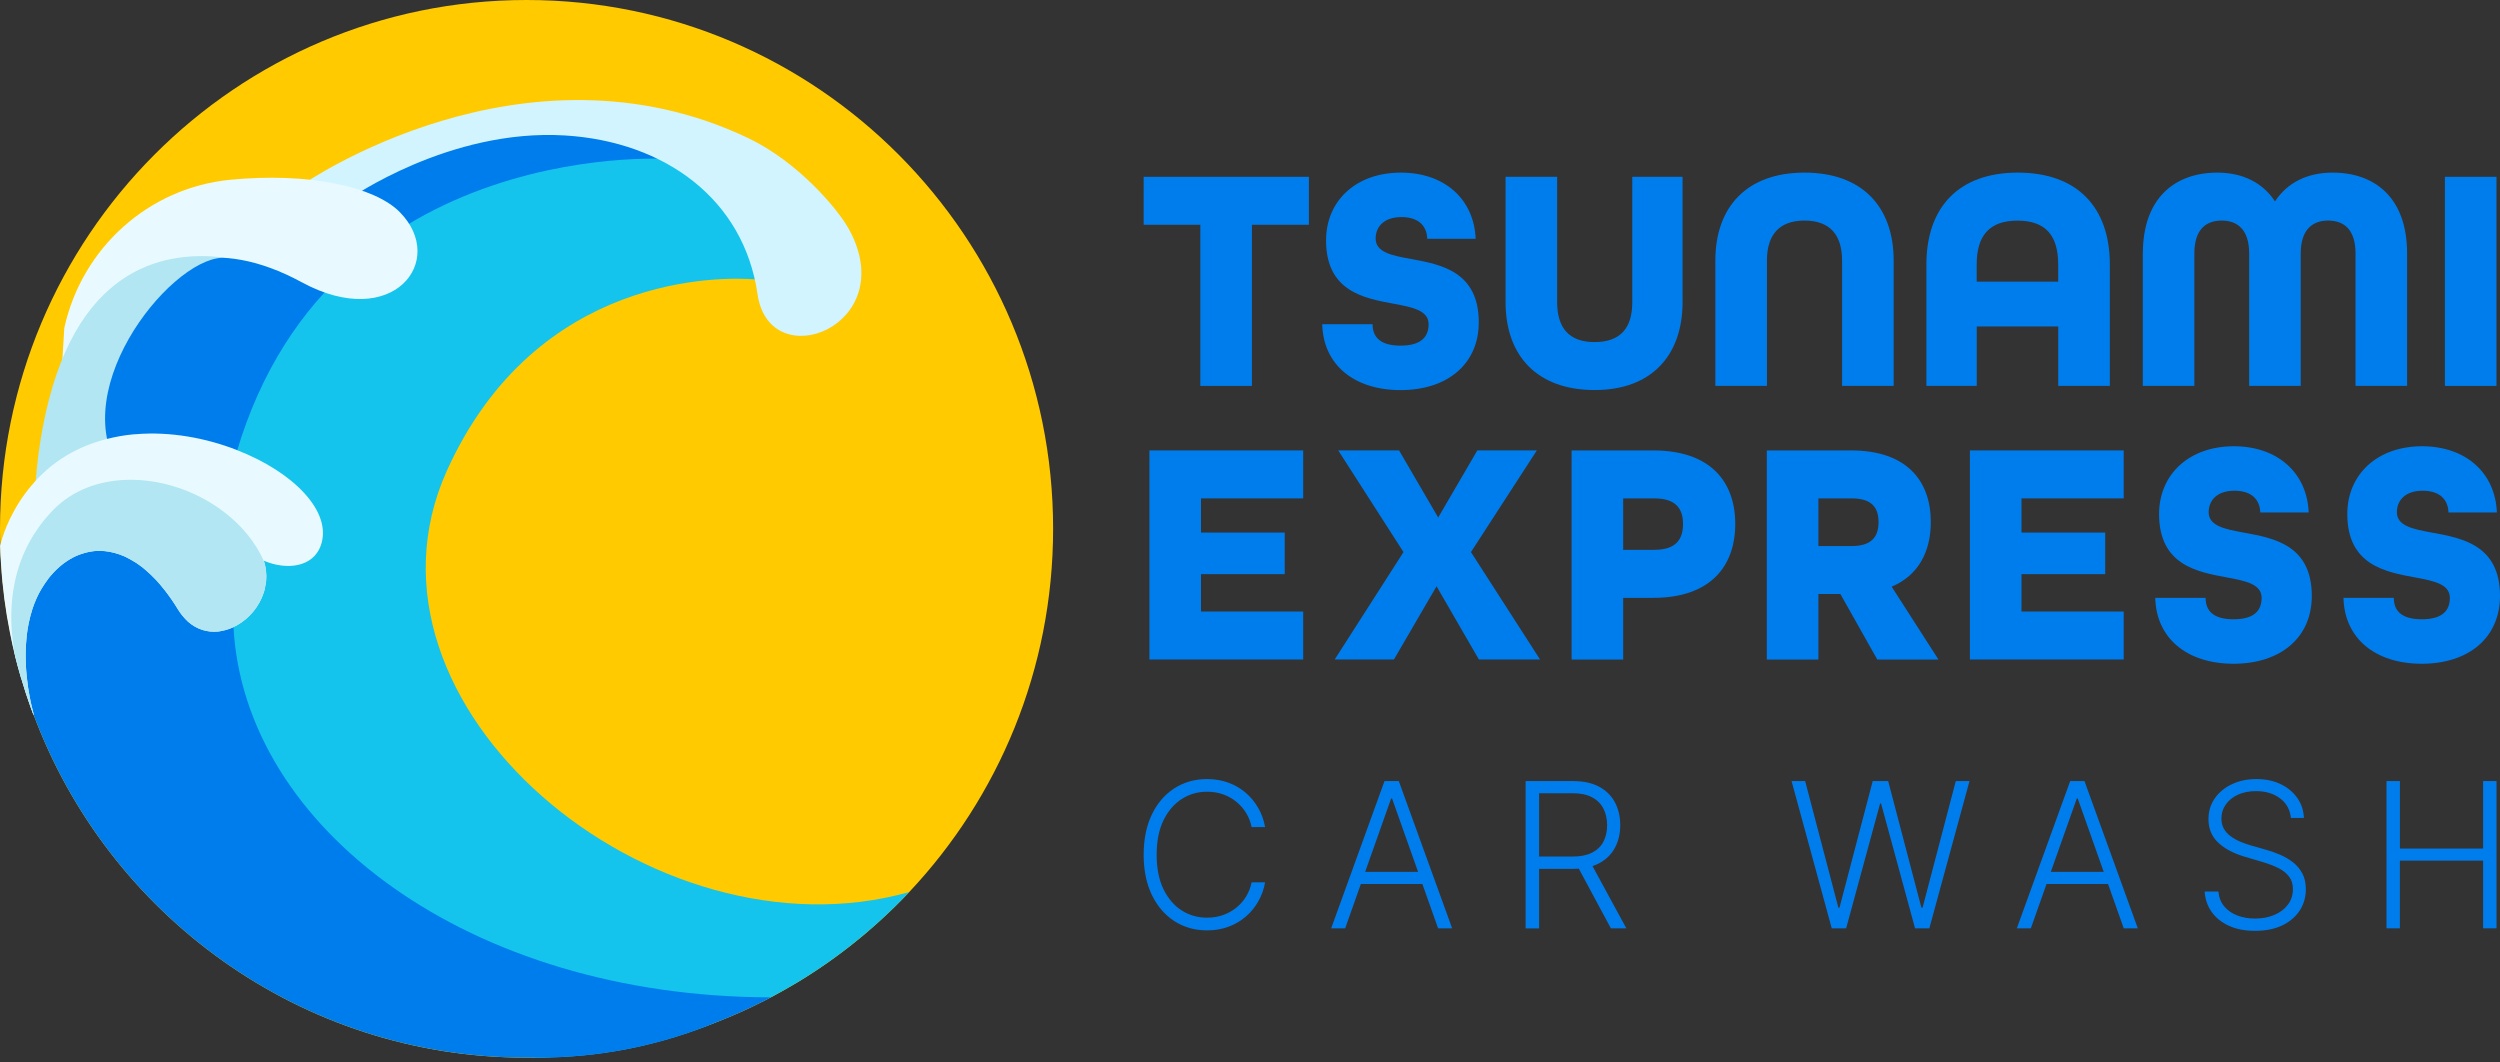 <svg width="200" height="85" viewBox="0 0 200 85" fill="none" xmlns="http://www.w3.org/2000/svg">
<rect x="0" y="0" width="200" height="85" fill="#333333" stroke="none"/>
<g clip-path="url(#clip0_26_592)">
<path d="M96.027 17.981H91.493V14.145H104.711V17.981H100.153V30.873H96.027V17.981Z" fill="#007DED"/>
<path d="M105.779 25.936H109.806C109.806 26.984 110.441 27.651 112.045 27.651C113.649 27.651 114.289 26.984 114.289 25.936C114.289 24.835 113.014 24.58 111.485 24.296C109.114 23.862 106.085 23.3 106.085 19.232C106.085 16.062 108.479 13.809 112.069 13.809C115.559 13.809 117.925 15.93 118.052 19.104H114.181C114.152 18.131 113.546 17.366 112.116 17.366C110.639 17.366 110.051 18.212 110.051 19.081C110.051 20.181 111.325 20.437 112.878 20.72C115.272 21.155 118.301 21.717 118.301 25.785C118.301 29.11 115.808 31.208 112.036 31.208C108.329 31.203 105.855 29.181 105.779 25.936Z" fill="#007DED"/>
<path d="M120.446 24.169V14.145H124.571V24.169C124.571 26.215 125.512 27.367 127.554 27.367C129.642 27.367 130.583 26.243 130.583 24.169V14.145H134.605V24.169C134.605 28.468 132.084 31.203 127.577 31.203C122.995 31.203 120.446 28.492 120.446 24.169Z" fill="#007DED"/>
<path d="M137.229 20.843C137.229 16.52 139.775 13.809 144.361 13.809C148.947 13.809 151.493 16.52 151.493 20.843V30.868H147.367V20.843C147.367 18.797 146.397 17.645 144.361 17.645C142.324 17.645 141.355 18.797 141.355 20.843V30.868H137.229V20.843Z" fill="#007DED"/>
<path d="M154.113 21.15C154.113 16.596 156.686 13.809 161.424 13.809C166.188 13.809 168.786 16.596 168.786 21.15V30.868H164.66V26.115H158.141V30.872H154.113V21.15ZM164.655 22.534V21.155C164.655 18.854 163.662 17.649 161.395 17.649C159.151 17.649 158.135 18.849 158.135 21.155V22.534H164.655Z" fill="#007DED"/>
<path d="M171.428 20.281C171.428 15.807 174.025 13.809 177.388 13.809C179.401 13.809 181.005 14.602 181.999 16.109C182.991 14.602 184.595 13.809 186.608 13.809C189.971 13.809 192.568 15.802 192.568 20.281V30.868H188.442V20.281C188.442 18.339 187.502 17.645 186.25 17.645C185.028 17.645 184.058 18.334 184.058 20.281V30.868H179.934V20.281C179.934 18.339 178.964 17.645 177.74 17.645C176.494 17.645 175.548 18.334 175.548 20.281V30.868H171.424V20.281H171.428Z" fill="#007DED"/>
<path d="M195.593 14.145H199.719V30.873H195.593V14.145Z" fill="#007DED"/>
<path d="M91.954 36.035H104.255V39.871H96.079V42.606H102.778V45.932H96.079V48.923H104.255V52.759H91.954V36.035Z" fill="#007DED"/>
<path d="M112.28 44.166L107.059 36.031H111.923L115.055 41.402L118.188 36.031H122.949L117.676 44.166L123.203 52.759H118.311L114.924 46.901L111.513 52.759H106.776L112.28 44.166Z" fill="#007DED"/>
<path d="M125.728 36.035H132.271C136.806 36.035 138.82 38.515 138.82 41.917C138.82 45.318 136.806 47.827 132.271 47.827H129.853V52.763H125.728V36.035ZM132.351 43.986C134.106 43.986 134.642 43.117 134.642 41.917C134.642 40.74 134.106 39.871 132.351 39.871H129.853V43.991H132.351V43.986Z" fill="#007DED"/>
<path d="M141.346 36.035H148.095C152.503 36.035 154.465 38.44 154.465 41.766C154.465 44.118 153.473 46.036 151.332 46.934L155.077 52.763H150.184L147.23 47.52H145.472V52.763H141.346V36.035ZM148.143 43.684C149.799 43.684 150.283 42.866 150.283 41.766C150.283 40.665 149.799 39.871 148.143 39.871H145.472V43.684H148.143Z" fill="#007DED"/>
<path d="M157.593 36.035H169.895V39.871H161.719V42.606H168.417V45.932H161.719V48.923H169.895V52.759H157.593V36.035Z" fill="#007DED"/>
<path d="M172.421 47.828H176.448C176.448 48.877 177.082 49.543 178.686 49.543C180.29 49.543 180.93 48.877 180.93 47.828C180.93 46.727 179.656 46.472 178.127 46.189C175.756 45.754 172.727 45.192 172.727 41.125C172.727 37.955 175.121 35.701 178.71 35.701C182.2 35.701 184.567 37.822 184.694 40.997H180.823C180.794 40.024 180.187 39.258 178.758 39.258C177.28 39.258 176.693 40.104 176.693 40.973C176.693 42.074 177.967 42.329 179.519 42.613C181.914 43.047 184.943 43.609 184.943 47.677C184.943 51.003 182.451 53.1 178.677 53.1C174.971 53.096 172.497 51.074 172.421 47.828Z" fill="#007DED"/>
<path d="M187.478 47.828H191.505C191.505 48.877 192.139 49.543 193.744 49.543C195.348 49.543 195.988 48.877 195.988 47.828C195.988 46.727 194.712 46.472 193.184 46.189C190.813 45.754 187.784 45.192 187.784 41.125C187.784 37.955 190.177 35.701 193.767 35.701C197.258 35.701 199.624 37.822 199.751 40.997H195.879C195.852 40.024 195.244 39.258 193.814 39.258C192.338 39.258 191.75 40.104 191.75 40.973C191.75 42.074 193.024 42.329 194.576 42.613C196.971 43.047 200 43.609 200 47.677C200 51.003 197.507 53.1 193.734 53.1C190.022 53.096 187.554 51.074 187.478 47.828Z" fill="#007DED"/>
<path d="M101.206 66.167H100.129C100.049 65.765 99.903 65.392 99.697 65.047C99.49 64.703 99.226 64.405 98.916 64.15C98.605 63.895 98.248 63.691 97.853 63.55C97.457 63.408 97.025 63.337 96.564 63.337C95.82 63.337 95.148 63.531 94.541 63.918C93.934 64.306 93.445 64.873 93.078 65.624C92.716 66.375 92.532 67.291 92.532 68.378C92.532 69.469 92.716 70.39 93.078 71.137C93.445 71.883 93.929 72.45 94.541 72.838C95.148 73.225 95.825 73.414 96.564 73.414C97.025 73.414 97.453 73.343 97.853 73.201C98.252 73.059 98.605 72.861 98.916 72.606C99.226 72.351 99.49 72.053 99.697 71.708C99.903 71.364 100.049 70.99 100.129 70.589H101.206C101.112 71.127 100.934 71.633 100.67 72.096C100.407 72.563 100.078 72.97 99.673 73.319C99.268 73.669 98.808 73.943 98.285 74.136C97.763 74.33 97.189 74.43 96.564 74.43C95.581 74.43 94.706 74.179 93.939 73.683C93.177 73.187 92.579 72.488 92.142 71.581C91.709 70.674 91.493 69.606 91.493 68.378C91.493 67.15 91.709 66.082 92.142 65.175C92.575 64.268 93.172 63.569 93.939 63.073C94.701 62.577 95.576 62.326 96.564 62.326C97.189 62.326 97.763 62.425 98.285 62.619C98.808 62.813 99.273 63.087 99.673 63.436C100.078 63.786 100.407 64.192 100.67 64.66C100.934 65.118 101.112 65.624 101.206 66.167Z" fill="#007DED"/>
<path d="M107.614 74.264H106.495L110.761 62.486H111.904L116.171 74.264H115.047L111.368 63.885H111.288L107.614 74.264ZM108.423 69.752H114.242V70.721H108.423V69.752Z" fill="#007DED"/>
<path d="M122.05 74.264V62.486H125.836C126.669 62.486 127.365 62.638 127.925 62.935C128.485 63.237 128.908 63.653 129.19 64.182C129.473 64.711 129.619 65.321 129.619 66.011C129.619 66.696 129.477 67.3 129.19 67.829C128.908 68.354 128.485 68.765 127.93 69.062C127.375 69.355 126.683 69.507 125.855 69.507H122.633V68.524H125.827C126.439 68.524 126.947 68.42 127.356 68.217C127.76 68.014 128.066 67.725 128.268 67.347C128.466 66.97 128.57 66.525 128.57 66.015C128.57 65.5 128.466 65.052 128.264 64.669C128.061 64.281 127.756 63.984 127.351 63.776C126.947 63.563 126.434 63.459 125.813 63.459H123.127V74.273H122.05V74.264ZM127.219 68.954L130.108 74.268H128.871L126.015 68.954H127.219Z" fill="#007DED"/>
<path d="M146.539 74.264L143.326 62.486H144.412L147.07 72.615H147.159L149.817 62.486H151.054L153.712 72.615H153.806L156.463 62.486H157.56L154.347 74.264H153.204L150.485 64.277H150.41L147.691 74.264H146.539Z" fill="#007DED"/>
<path d="M162.468 74.264H161.347L165.615 62.486H166.758L171.024 74.264H169.899L166.221 63.885H166.141L162.468 74.264ZM163.277 69.752H169.096V70.721H163.277V69.752Z" fill="#007DED"/>
<path d="M183.273 65.435C183.207 64.778 182.92 64.258 182.408 63.871C181.895 63.484 181.256 63.29 180.479 63.29C179.934 63.29 179.453 63.384 179.04 63.573C178.625 63.762 178.301 64.022 178.066 64.353C177.83 64.684 177.712 65.061 177.712 65.482C177.712 65.794 177.779 66.063 177.91 66.299C178.042 66.535 178.225 66.734 178.452 66.899C178.677 67.064 178.931 67.211 179.209 67.329C179.486 67.447 179.764 67.546 180.046 67.627L181.283 67.981C181.659 68.085 182.032 68.217 182.408 68.378C182.779 68.538 183.123 68.742 183.438 68.983C183.748 69.228 183.997 69.521 184.185 69.875C184.373 70.225 184.467 70.645 184.467 71.137C184.467 71.765 184.303 72.332 183.984 72.833C183.658 73.333 183.193 73.735 182.587 74.028C181.98 74.321 181.25 74.467 180.404 74.467C179.604 74.467 178.912 74.335 178.324 74.066C177.736 73.801 177.275 73.433 176.936 72.96C176.603 72.488 176.41 71.945 176.372 71.321H177.473C177.511 71.784 177.666 72.176 177.93 72.502C178.197 72.823 178.546 73.069 178.973 73.234C179.401 73.4 179.877 73.485 180.404 73.485C180.987 73.485 181.509 73.385 181.965 73.187C182.421 72.989 182.779 72.715 183.042 72.36C183.306 72.006 183.433 71.59 183.433 71.123C183.433 70.726 183.33 70.39 183.123 70.121C182.915 69.852 182.629 69.625 182.262 69.441C181.895 69.257 181.466 69.096 180.983 68.954L179.58 68.538C178.658 68.264 177.948 67.882 177.44 67.395C176.932 66.909 176.678 66.285 176.678 65.534C176.678 64.901 176.848 64.344 177.187 63.861C177.524 63.38 177.981 63.006 178.56 62.732C179.138 62.463 179.788 62.326 180.511 62.326C181.241 62.326 181.886 62.459 182.445 62.728C183.005 62.997 183.452 63.366 183.781 63.833C184.11 64.301 184.289 64.835 184.312 65.435H183.273Z" fill="#007DED"/>
<path d="M190.922 74.264V62.486H191.993V67.886H198.65V62.486H199.722V74.264H198.65V68.85H191.989V74.264H190.922Z" fill="#007DED"/>
<path d="M84.249 42.305C84.249 53.558 79.869 63.785 72.738 71.363C71.938 72.209 71.11 73.021 70.245 73.796C70.057 73.961 69.878 74.131 69.69 74.287C69.375 74.571 69.05 74.84 68.716 75.114C68.693 75.128 68.678 75.142 68.664 75.152C68.326 75.435 67.973 75.709 67.62 75.978C67.389 76.158 67.15 76.333 66.914 76.508C66.675 76.682 66.439 76.857 66.2 77.023C65.889 77.24 65.574 77.457 65.254 77.665C64.784 77.977 64.318 78.275 63.833 78.563C63.546 78.737 63.255 78.903 62.968 79.068C62.544 79.314 62.102 79.555 61.665 79.786C61.448 79.904 61.222 80.018 61.006 80.126C60.658 80.306 60.315 80.476 59.962 80.641C59.026 81.085 58.066 81.487 57.093 81.86C52.619 83.57 47.783 84.534 42.736 84.605C42.534 84.614 42.327 84.614 42.124 84.614C24.038 84.614 8.618 73.172 2.662 57.101C2.625 57.02 2.597 56.94 2.578 56.86C2.55 56.794 2.526 56.723 2.498 56.657C2.211 55.854 1.943 55.041 1.703 54.214C1.693 54.205 1.693 54.2 1.689 54.186C1.524 53.629 1.374 53.062 1.228 52.49C1.077 51.862 0.931 51.224 0.809 50.577C0.456 48.815 0.216 47.015 0.103 45.172C0.066 44.667 0.038 44.157 0.024 43.651C0.009 43.202 0 42.754 0 42.305C0 18.939 18.858 0 42.124 0C65.386 0 84.249 18.939 84.249 42.305Z" fill="#FFCA00"/>
<path d="M72.738 71.364C69.379 74.926 65.409 77.911 61.006 80.127C60.747 80.179 60.489 80.264 60.221 80.401C59.204 80.93 58.16 81.421 57.092 81.856C56.928 81.927 56.754 82.002 56.58 82.064C52.388 83.698 47.83 84.606 43.07 84.606H42.905C42.896 84.606 42.891 84.606 42.891 84.606C42.839 84.606 42.783 84.596 42.731 84.596C41.771 84.558 40.84 84.497 39.932 84.393C34.428 83.807 29.569 82.234 25.35 80.085C18.962 76.863 13.989 72.337 10.311 67.977C9.864 67.433 9.422 66.899 9.013 66.37L10.071 64.466L12.724 59.7L18.392 50.091H18.402V50.081H18.411L18.425 50.044L18.632 49.689L19.361 48.442L18.703 47.752L17.72 46.732L14.281 43.118L14.117 42.943L14.107 42.934L10.739 39.419L10.777 38.295V38.285L10.876 34.723L11.054 28.364L11.134 25.766C11.134 25.766 11.134 25.766 11.134 25.757L11.214 22.832V22.804L11.299 22.752L11.322 22.738C11.322 22.729 11.332 22.729 11.336 22.729L14.559 20.976C14.573 20.966 14.587 20.962 14.601 20.962L15.415 20.503L15.438 20.494C15.438 20.494 15.448 20.494 15.452 20.485L20.232 17.863L25.345 15.08L26.276 14.565L29.376 12.869L43.691 10.002L45.473 9.638H45.487L47.044 9.326L49.665 10.578L63.25 17.069L60.738 22.384C60.738 22.384 60.606 22.36 60.376 22.346H60.366C57.836 22.157 42.929 21.765 35.746 37.666C27.307 56.412 52.214 77.151 72.738 71.364Z" fill="#14C4ED"/>
<path d="M29.392 12.891L8.482 21.915L2.174 44.354L17.434 42.554C17.152 41.128 18.187 41.699 17.966 40.173C23.615 10.713 53.528 12.717 53.528 12.717L44.336 9.221L29.392 12.891Z" fill="#007DED"/>
<path d="M24.236 14.743C24.236 14.743 41.885 2.465 59.869 11.054C63.796 12.929 67.028 16.685 67.95 18.4C72.094 26.081 61.562 30.177 60.602 23.535C59.506 15.929 53.184 11.323 45.187 10.836C35.93 10.274 27.952 15.905 27.952 15.905L24.236 14.743Z" fill="#D1F4FF"/>
<path d="M10.09 38.318C3.655 30.532 10.448 15.136 24.141 22.581C31.414 26.535 35.821 20.862 31.983 16.969C29.96 14.919 24.692 13.776 18.426 14.38C11.906 15.013 6.543 19.827 5.142 26.252L3.989 45.734C2.653 51.862 10.09 38.318 10.09 38.318Z" fill="#E8FAFF"/>
<path d="M9.149 60.951L10.09 38.313C4.751 31.855 13.43 20.782 17.781 20.621L17.715 20.574C13.806 20.163 6.337 20.767 3.632 33.154C-0.019 49.901 9.149 60.951 9.149 60.951Z" fill="#B1E6F2"/>
<path d="M61.665 79.787C61.449 79.905 61.223 80.019 61.007 80.127C60.658 80.307 60.315 80.477 59.962 80.642C59.026 81.086 58.066 81.488 57.093 81.861C56.928 81.932 56.754 82.007 56.58 82.069C52.389 83.704 47.831 84.611 43.07 84.611H42.906C42.896 84.611 42.891 84.611 42.891 84.611C42.84 84.611 42.783 84.601 42.731 84.601C42.529 84.611 42.322 84.611 42.12 84.611C24.033 84.611 8.613 73.169 2.658 57.097C2.62 57.017 2.592 56.937 2.573 56.856C2.545 56.79 2.522 56.719 2.493 56.653C2.206 55.85 1.938 55.037 1.698 54.211C1.689 54.201 1.689 54.196 1.684 54.182C1.52 53.625 1.369 53.058 1.223 52.486C1.073 51.858 0.927 51.22 0.805 50.573C0.856 50.545 0.903 50.516 0.955 50.478C1.092 50.398 1.214 50.313 1.332 50.209C1.75 49.855 2.023 49.411 2.075 48.834C2.235 47.162 2.545 45.584 2.86 44.271C2.884 44.2 2.898 44.134 2.912 44.063C2.912 44.054 2.912 44.054 2.921 44.049V44.039C3.128 43.222 3.34 42.514 3.514 41.97C3.514 41.961 3.514 41.961 3.514 41.961C3.585 41.743 3.646 41.55 3.702 41.389C3.839 40.992 3.928 40.766 3.928 40.766L4.21 40.832L4.29 40.846L4.413 40.87L6.426 41.333L8.148 41.725L9.945 42.136L13.717 42.991H13.755L14.305 43.123L19.094 44.21C19.094 44.21 18.863 46.411 18.727 47.757C18.671 48.315 18.633 48.726 18.633 48.778C18.633 49.08 18.642 49.387 18.656 49.69C18.656 49.789 18.656 49.883 18.666 49.987C18.666 50.044 18.675 50.11 18.68 50.167V50.176C19.546 66.243 37.51 79.754 61.665 79.787Z" fill="#007DED"/>
<path d="M25.661 43.651C25.035 45.38 22.942 45.635 21.112 44.86C21.286 45.413 21.338 45.961 21.291 46.48C21.282 46.561 21.267 46.641 21.253 46.721C21.239 46.821 21.216 46.929 21.197 47.033C21.173 47.165 21.14 47.288 21.098 47.411C20.731 48.54 19.917 49.499 18.934 50.033C18.854 50.075 18.784 50.118 18.704 50.151C18.69 50.165 18.676 50.175 18.661 50.175C18.652 50.184 18.638 50.189 18.633 50.189C18.525 50.241 18.417 50.283 18.299 50.326C18.285 50.335 18.276 50.335 18.262 50.335H18.252C18.12 50.387 17.984 50.42 17.857 50.444C17.777 50.468 17.697 50.482 17.617 50.496C17.561 50.505 17.5 50.51 17.438 50.52C16.61 50.6 15.759 50.368 15.03 49.721C14.959 49.655 14.894 49.584 14.823 49.513C14.616 49.296 14.414 49.041 14.23 48.743C13.892 48.186 13.539 47.68 13.191 47.231C13.073 47.08 12.951 46.934 12.838 46.797C12.73 46.665 12.612 46.537 12.499 46.414C12.217 46.117 11.93 45.843 11.648 45.602C11.554 45.521 11.455 45.441 11.361 45.361C11.065 45.129 10.768 44.936 10.472 44.775C10.378 44.718 10.284 44.666 10.19 44.624C10.072 44.558 9.95 44.506 9.837 44.458C9.837 44.458 9.837 44.458 9.827 44.458C9.747 44.421 9.677 44.392 9.597 44.364C9.569 44.35 9.531 44.34 9.503 44.336C9.371 44.293 9.249 44.255 9.122 44.218C9.112 44.218 9.112 44.218 9.112 44.218C8.858 44.151 8.609 44.109 8.364 44.085C8.299 44.076 8.228 44.071 8.162 44.076C7.955 44.062 7.743 44.066 7.541 44.085C7.395 44.099 7.254 44.123 7.118 44.151C7.019 44.166 6.925 44.189 6.831 44.218C6.737 44.246 6.652 44.274 6.558 44.303C6.473 44.326 6.384 44.354 6.304 44.388C6.125 44.458 5.951 44.539 5.777 44.628C5.777 44.628 5.777 44.628 5.768 44.638C5.622 44.709 5.481 44.803 5.335 44.898C4.973 45.139 4.629 45.431 4.305 45.776C4.22 45.871 4.131 45.965 4.051 46.06C3.994 46.126 3.952 46.183 3.891 46.249L3.881 46.258V46.268C3.872 46.277 3.867 46.282 3.867 46.291C3.783 46.409 3.693 46.523 3.613 46.641C3.543 46.759 3.463 46.882 3.388 46.995C3.35 47.038 3.331 47.08 3.303 47.128C3.293 47.128 3.293 47.127 3.303 47.137C3.275 47.175 3.251 47.208 3.237 47.246C3.157 47.383 3.077 47.529 3.011 47.671C2.941 47.822 2.875 47.973 2.809 48.129C2.785 48.181 2.767 48.228 2.743 48.29C2.677 48.455 2.621 48.63 2.564 48.805C2.456 49.145 2.371 49.494 2.296 49.839C2.226 50.189 2.164 50.543 2.132 50.888C2.103 51.162 2.08 51.431 2.066 51.7C2.023 52.584 2.066 53.439 2.146 54.2C2.202 54.752 2.282 55.248 2.362 55.683C2.39 55.858 2.428 56.018 2.456 56.16C2.48 56.259 2.498 56.354 2.522 56.444C2.616 56.864 2.701 57.148 2.724 57.242C2.715 57.233 2.715 57.228 2.71 57.218C2.687 57.19 2.668 57.162 2.644 57.119C2.607 57.039 2.578 56.959 2.56 56.878C2.531 56.812 2.508 56.741 2.48 56.675C2.193 55.872 1.925 55.059 1.685 54.233C1.675 54.223 1.675 54.218 1.671 54.204C1.506 53.647 1.355 53.08 1.21 52.508C1.059 51.88 0.913 51.242 0.791 50.595C0.438 48.833 0.198 47.033 0.085 45.191C0.048 44.685 0.019 44.175 0.005 43.669C0.184 42.951 0.448 42.233 0.786 41.525C1.275 40.518 1.84 39.64 2.489 38.879C2.611 38.728 2.743 38.582 2.87 38.435C3.152 38.133 3.449 37.84 3.75 37.58C3.886 37.462 4.018 37.353 4.154 37.24C4.164 37.23 4.168 37.226 4.178 37.226C4.286 37.141 4.394 37.06 4.502 36.98C5.598 36.182 6.798 35.62 8.059 35.251C8.143 35.223 8.223 35.199 8.303 35.18H8.313C8.397 35.157 8.477 35.138 8.567 35.114C9.253 34.939 9.945 34.816 10.65 34.75C10.73 34.741 10.801 34.736 10.881 34.736C13.628 34.509 16.451 35.034 18.901 35.983C18.93 35.998 18.958 36.007 18.986 36.021C23.459 37.755 26.63 40.948 25.661 43.651Z" fill="#E8FAFF"/>
<path d="M21.291 46.48C21.282 46.561 21.267 46.641 21.253 46.721C21.239 46.821 21.216 46.929 21.197 47.033C21.173 47.166 21.14 47.288 21.098 47.411C20.731 48.54 19.917 49.499 18.934 50.033C18.854 50.076 18.784 50.118 18.704 50.151C18.69 50.165 18.675 50.175 18.662 50.175V50.184C18.652 50.184 18.638 50.194 18.633 50.194C18.525 50.246 18.417 50.288 18.299 50.331C18.285 50.34 18.276 50.34 18.262 50.34H18.252C18.121 50.392 17.984 50.425 17.857 50.449C17.777 50.472 17.697 50.486 17.617 50.501C17.561 50.51 17.5 50.515 17.438 50.524C16.61 50.605 15.759 50.373 15.03 49.726C14.959 49.66 14.893 49.589 14.823 49.518C14.616 49.291 14.418 49.041 14.24 48.743C13.901 48.191 13.548 47.685 13.195 47.236C13.078 47.085 12.956 46.939 12.843 46.802C12.734 46.669 12.617 46.542 12.504 46.419C12.222 46.117 11.94 45.838 11.652 45.607C11.554 45.512 11.46 45.441 11.366 45.365C11.069 45.134 10.773 44.94 10.476 44.78C10.382 44.723 10.288 44.671 10.194 44.629C10.077 44.562 9.954 44.511 9.841 44.463C9.841 44.463 9.841 44.463 9.832 44.463C9.724 44.421 9.616 44.378 9.507 44.34C9.376 44.298 9.253 44.255 9.126 44.222C9.117 44.222 9.117 44.222 9.117 44.222C8.863 44.156 8.614 44.114 8.369 44.09C8.303 44.081 8.233 44.076 8.167 44.081C7.96 44.057 7.748 44.066 7.546 44.09C7.4 44.104 7.259 44.128 7.123 44.156C7.024 44.17 6.93 44.194 6.836 44.222C6.751 44.246 6.662 44.265 6.577 44.293C6.492 44.322 6.398 44.35 6.309 44.392C6.13 44.459 5.956 44.539 5.782 44.633C5.782 44.633 5.782 44.633 5.773 44.643C5.627 44.714 5.486 44.808 5.34 44.903C4.978 45.144 4.634 45.436 4.31 45.781C4.225 45.876 4.136 45.97 4.056 46.065C3.999 46.131 3.957 46.188 3.896 46.254L3.886 46.263V46.273C3.877 46.282 3.872 46.287 3.872 46.296C3.787 46.414 3.698 46.528 3.618 46.646C3.533 46.764 3.458 46.877 3.392 47C3.355 47.043 3.336 47.085 3.308 47.132C3.298 47.132 3.298 47.132 3.308 47.142C3.279 47.18 3.256 47.213 3.242 47.251C3.157 47.387 3.082 47.534 3.016 47.676C2.945 47.827 2.87 47.973 2.814 48.134C2.79 48.186 2.771 48.233 2.748 48.294C2.682 48.46 2.626 48.635 2.569 48.809C2.461 49.15 2.376 49.499 2.301 49.844C2.23 50.194 2.169 50.548 2.136 50.893C2.108 51.167 2.085 51.436 2.07 51.705C2.028 52.589 2.061 53.444 2.15 54.204C2.202 54.757 2.282 55.253 2.367 55.688C2.395 55.863 2.433 56.023 2.461 56.165C2.484 56.264 2.503 56.359 2.527 56.448C2.621 56.869 2.706 57.152 2.729 57.247C2.72 57.237 2.72 57.233 2.715 57.223C2.663 57.114 2.616 56.996 2.564 56.883C2.536 56.817 2.513 56.746 2.484 56.68C2.197 55.877 1.929 55.064 1.689 54.237C1.68 54.228 1.68 54.223 1.675 54.209C1.511 53.652 1.36 53.085 1.214 52.513C1.092 51.861 0.998 51.186 0.946 50.505C0.767 48.035 1.134 45.413 2.555 43.008C2.555 43.008 2.555 42.999 2.564 42.999C2.635 42.862 2.724 42.729 2.818 42.602C3.072 42.196 3.369 41.799 3.693 41.416C3.816 41.27 3.938 41.128 4.07 40.991L4.201 40.859C4.23 40.821 4.258 40.793 4.286 40.764C5.838 39.205 7.894 38.468 10.063 38.388H10.091C10.321 38.379 10.552 38.379 10.782 38.388C13.308 38.459 15.91 39.408 17.951 40.981C19.315 42.026 20.425 43.348 21.112 44.884C21.282 45.408 21.333 45.961 21.291 46.48Z" fill="#B1E6F2"/>
</g>
<defs>
<clipPath id="clip0_26_592">
<rect width="200" height="85" fill="white"/>
</clipPath>
</defs>
</svg>
